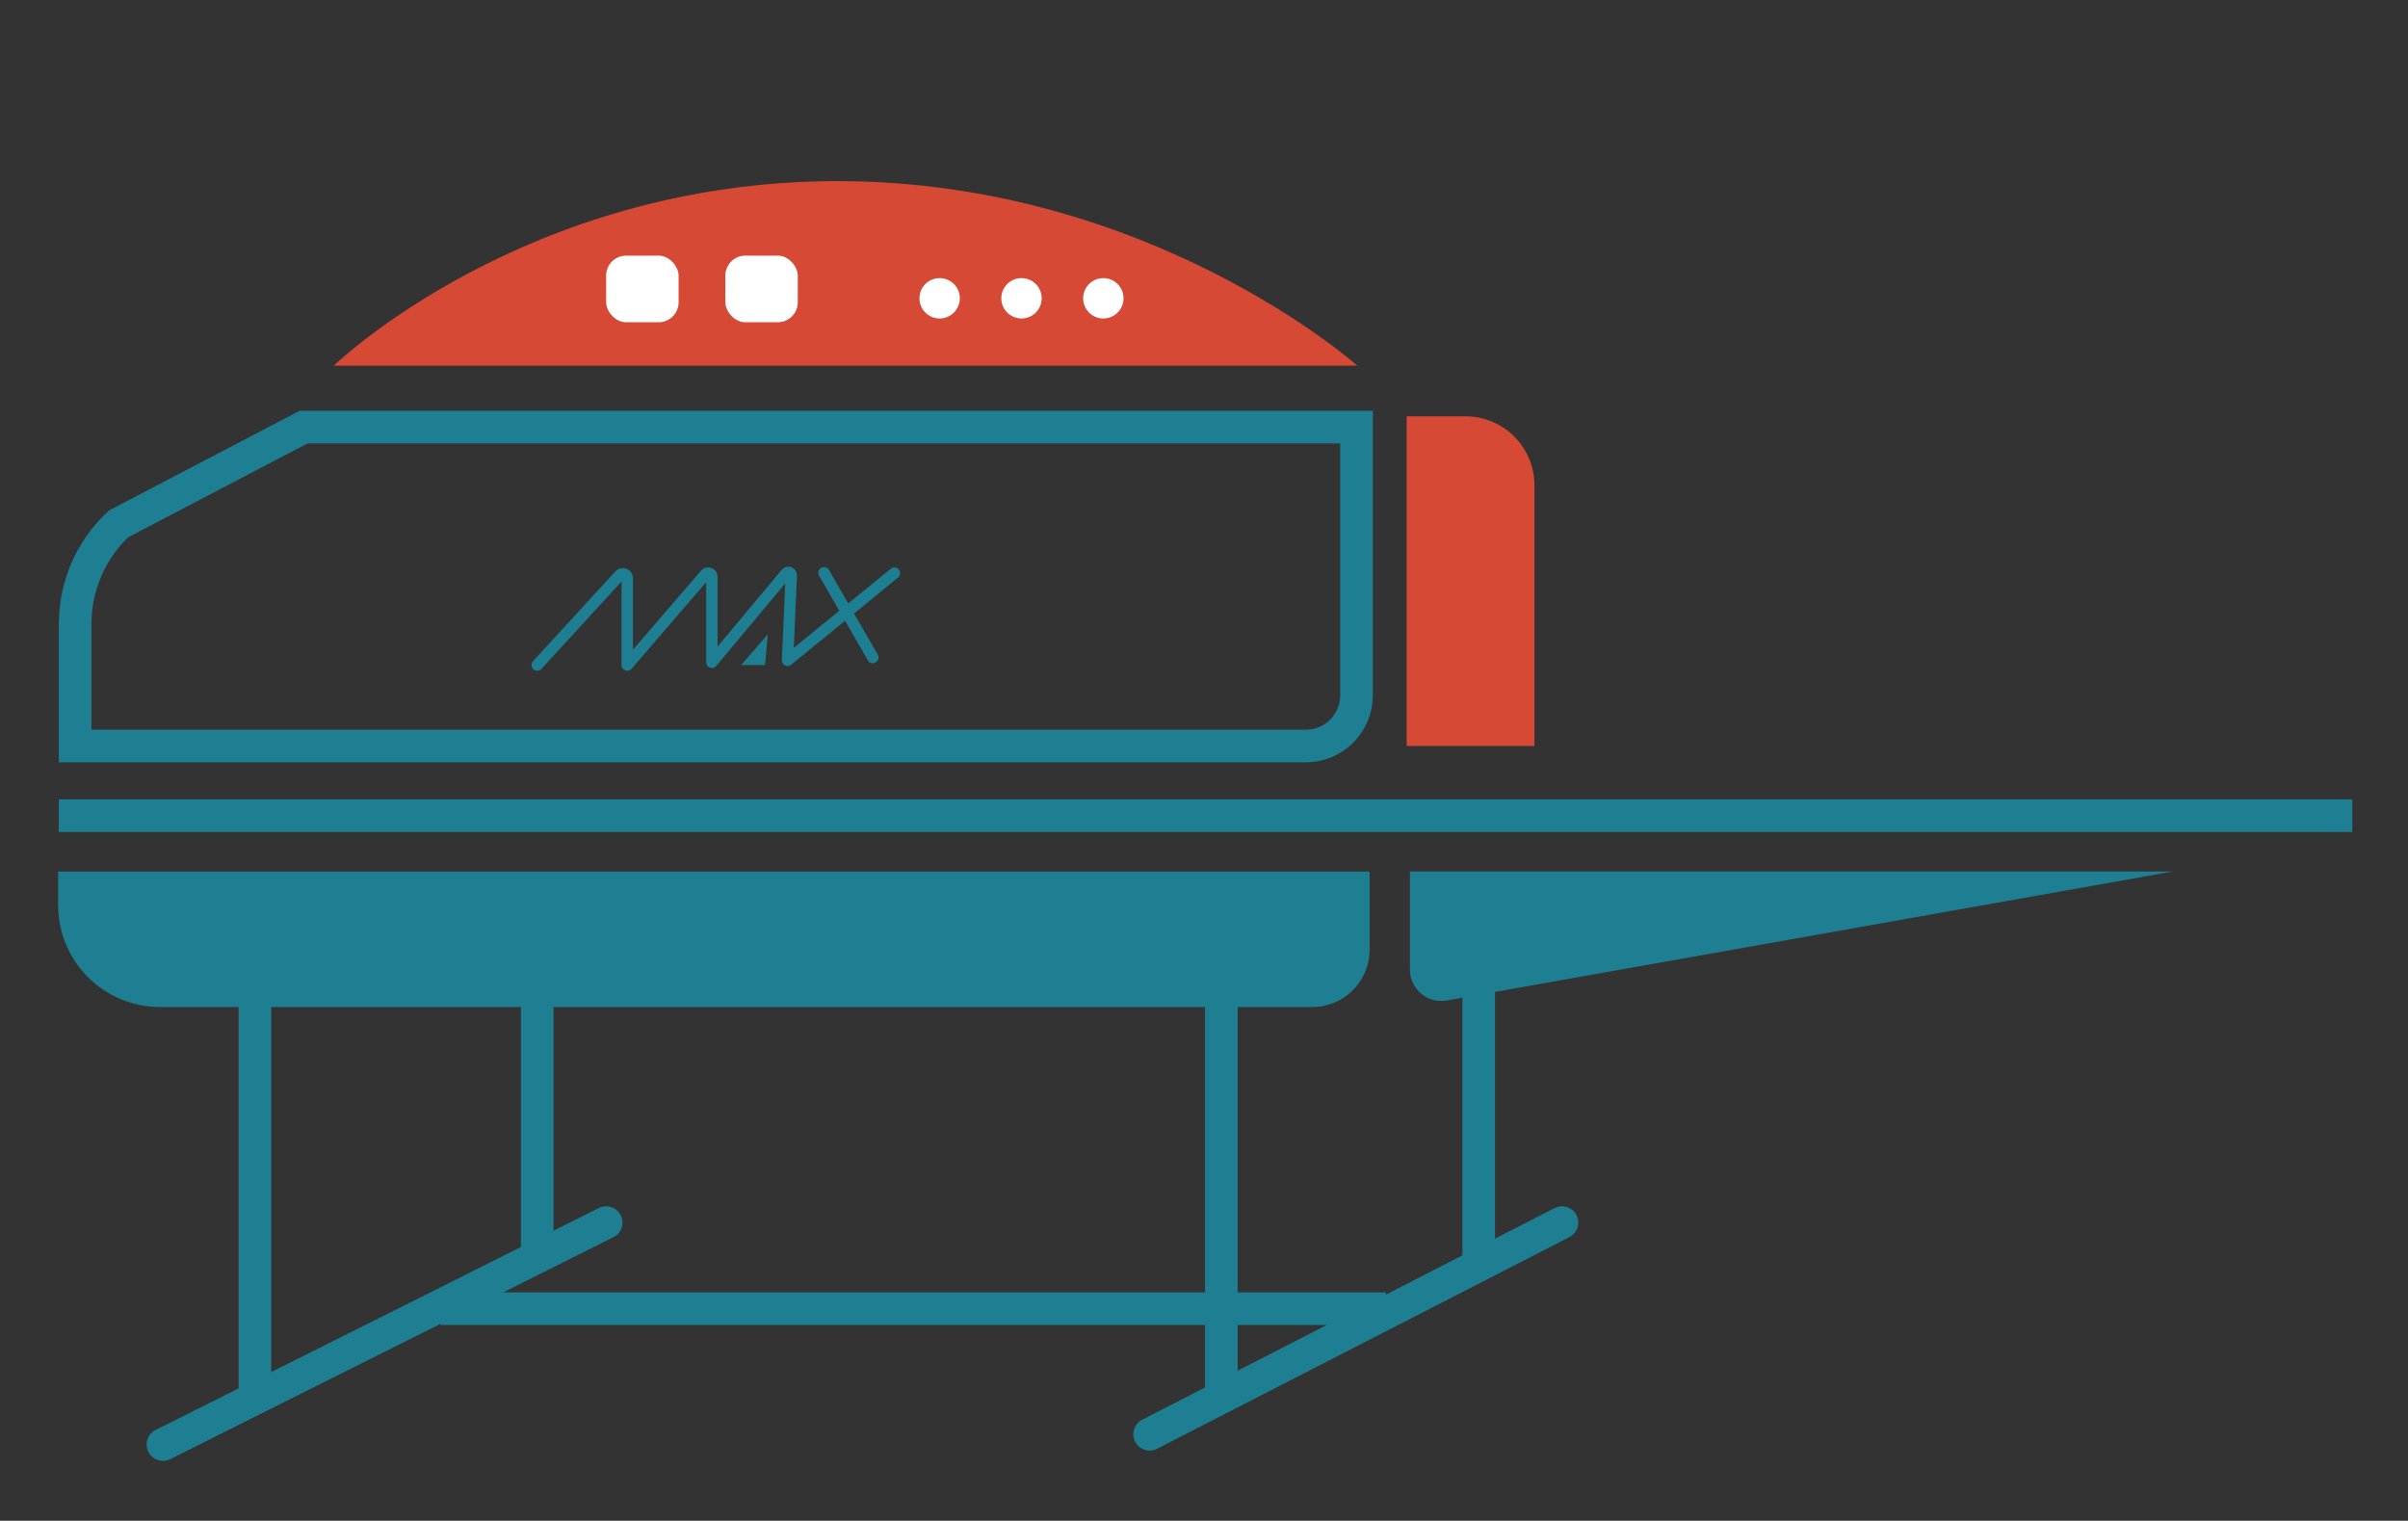 <?xml version="1.0" encoding="UTF-8"?>
<svg id="Layer_1" xmlns="http://www.w3.org/2000/svg" version="1.1" viewBox="0 0 1476.4 932.32">
  <rect x="0" y="0" width="1476.4" height="932.32" fill="#333333" stroke="none"/>
  <!-- Generator: Adobe Illustrator 29.5.1, SVG Export Plug-In . SVG Version: 2.1.0 Build 141)  -->
  <defs>
    <style>
      .st0 {
        stroke-linecap: square;
      }

      .st0, .st1, .st2, .st3 {
        fill: none;
        stroke: #1e7f92;
      }

      .st0, .st2 {
        stroke-width: 20px;
      }

      .st4 {
        fill: #fff;
      }

      .st1 {
        stroke-linejoin: round;
      }

      .st1, .st2, .st3 {
        stroke-linecap: round;
      }

      .st1, .st3 {
        stroke-width: 7px;
      }

      .st5 {
        fill: #d64934;
      }

      .st6 {
        fill: #1e7f92;
      }

      .st3 {
        stroke-linejoin: bevel;
      }
    </style>
  </defs>
  <line class="st0" x1="46.06" y1="500.05" x2="1432.26" y2="500.05"/>
  <path class="st2" d="M831.73,261.86H186.1l-113.49,59.36c-16.94,15.9-26.55,38.09-26.55,61.33v74.8h754.57c17.18,0,31.1-13.93,31.1-31.1v-164.39Z"/>
  <path class="st5" d="M862.46,255.25h36.12c23.3,0,42.21,18.92,42.21,42.21v159.88h-78.33v-202.1h0Z"/>
  <path class="st5" d="M832.2,224.18H204.62s116.86-113.14,308.79-113.14,318.79,113.14,318.79,113.14Z"/>
  <path class="st6" d="M864.46,594.45v-60.13h467.6l-445.02,79.06c-11.78,2.09-22.59-6.97-22.59-18.93Z"/>
  <path class="st6" d="M35.64,534.32h804.09v47.96c0,19.38-15.73,35.12-35.12,35.12H98.15c-34.5,0-62.51-28.01-62.51-62.51v-20.57h0Z"/>
  <circle class="st4" cx="676.48" cy="182.88" r="12.38"/>
  <circle class="st4" cx="626.3" cy="182.88" r="12.38"/>
  <circle class="st4" cx="576.11" cy="182.88" r="12.38"/>
  <rect class="st4" x="444.72" y="156.73" width="44.42" height="40.84" rx="12.26" ry="12.26"/>
  <rect class="st4" x="371.64" y="156.73" width="44.42" height="40.84" rx="12.26" ry="12.26"/>
  <path class="st1" d="M329.39,407.73l50.5-55.09c1.67-1.82,4.7-.64,4.7,1.83v53.26l47.88-55.6c1.37-1.59,3.98-.62,3.98,1.48v52.45l45.56-54.52c1.09-1.3,3.21-.48,3.14,1.22l-2.28,52.05,65.53-53.43"/>
  <line class="st3" x1="505.22" y1="351.19" x2="535.14" y2="403.1"/>
  <polygon class="st6" points="454.44 407.73 470.75 388.91 469.08 407.73 454.44 407.73"/>
  <line class="st0" x1="156.3" y1="595" x2="156.3" y2="844.48"/>
  <line class="st0" x1="329.39" y1="578.88" x2="329.39" y2="757.06"/>
  <line class="st0" x1="748.84" y1="595" x2="748.84" y2="844.48"/>
  <line class="st0" x1="906.62" y1="595" x2="906.62" y2="771.69"/>
  <line class="st2" x1="99.9" y1="885.63" x2="371.64" y2="749.54"/>
  <line class="st2" x1="704.87" y1="879.3" x2="957.69" y2="749.54"/>
  <line class="st0" x1="279.96" y1="802.33" x2="839.73" y2="802.33"/>
</svg>